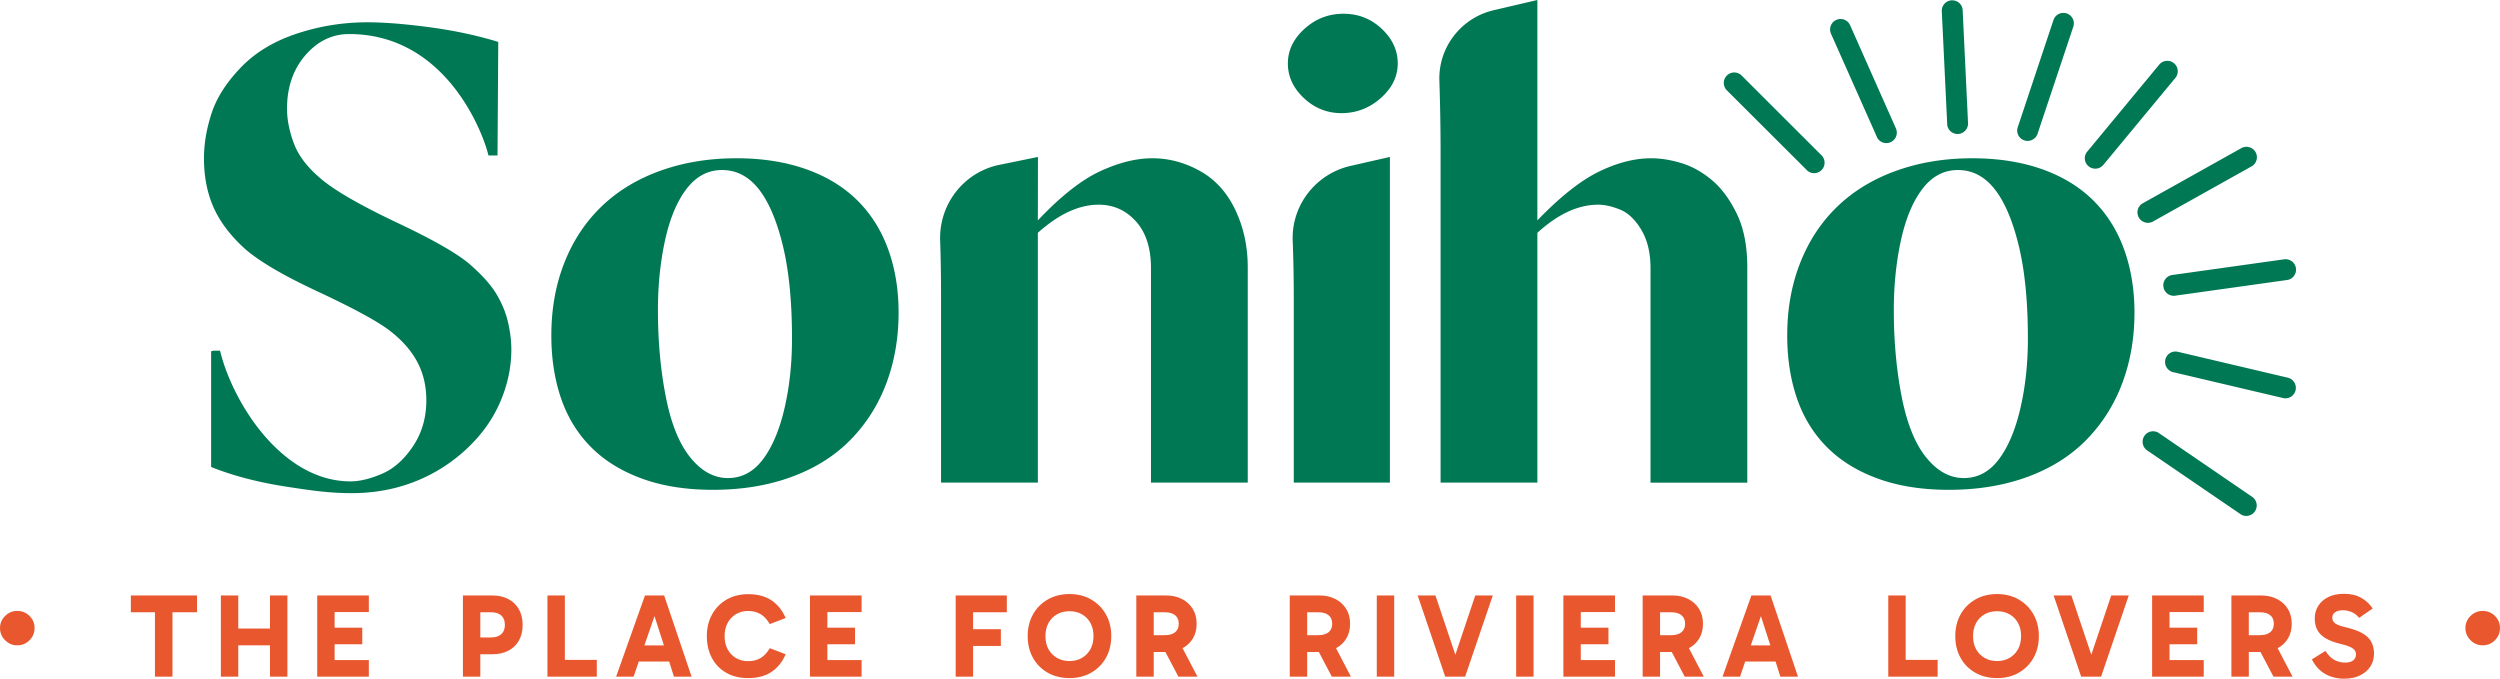 <svg xmlns="http://www.w3.org/2000/svg" data-name="Calque 1" viewBox="0 0 1290.596 350.368"><path d="M256.372 151.947c-2.812-4.732-7.37-9.842-13.665-15.365-6.313-5.513-18.746-12.653-37.309-21.43-18.572-8.784-31.51-16.154-38.825-22.118-7.315-5.964-12.213-12.149-14.685-18.563-2.472-6.414-3.712-12.553-3.712-18.406 0-11.028 3.143-20.199 9.446-27.513 6.304-7.315 13.84-10.973 22.625-10.973 50.422 0 69.454 51.866 71.898 62.663h4.687l.385-58.61c-11.027-3.373-22.9-5.909-35.618-7.6-12.718-1.681-23.35-2.527-31.905-2.527-12.6 0-24.812 1.967-36.62 5.909-11.827 3.933-21.448 9.787-28.873 17.552-7.426 7.765-12.434 15.64-15.016 23.635-2.591 7.986-3.887 15.696-3.887 23.12 0 9.236 1.571 17.506 4.723 24.821 3.152 7.315 8.27 14.29 15.365 20.934 7.085 6.635 19.923 14.29 38.485 22.946 18.563 8.675 31.005 15.42 37.3 20.262 6.304 4.843 11.037 10.182 14.18 16.036 3.151 5.854 4.732 12.488 4.732 19.923 0 8.996-2.307 16.927-6.92 23.791-4.613 6.865-9.961 11.597-16.035 14.18-6.084 2.59-11.487 3.887-16.21 3.887-35.37 0-60.77-40.553-67.331-67.478h-3.29l-1.305.294v59.758c11.257 4.503 24.14 7.876 38.66 10.127 14.51 2.252 23.02 3.373 34.047 3.373 32.503 0 51.938-16.036 59.483-23.12 7.535-7.095 13.224-15.08 17.046-23.967 3.832-8.895 5.744-17.956 5.744-27.182 0-4.282-.56-8.886-1.691-13.84-1.121-4.953-3.097-9.795-5.909-14.519zm186.077-48.639c-7.095-6.975-15.926-12.323-26.503-16.036-10.577-3.713-22.504-5.569-35.783-5.569-14.18 0-27.238 2.141-39.166 6.414-11.927 4.274-22.054 10.403-30.38 18.398-8.335 7.994-14.749 17.67-19.242 29.038-4.503 11.368-6.755 23.911-6.755 37.64 0 11.928 1.691 22.79 5.064 32.577 3.381 9.786 8.555 18.176 15.53 25.151 6.975 6.984 15.75 12.378 26.328 16.201 10.586 3.832 22.734 5.743 36.463 5.743 15.08 0 28.699-2.25 40.856-6.754 12.149-4.503 22.276-10.908 30.38-19.242 8.106-8.326 14.235-18.058 18.398-29.195 4.163-11.147 6.249-23.25 6.249-36.298 0-11.928-1.801-22.845-5.404-32.742-3.602-9.907-8.95-18.352-16.035-25.326zm-37.475 107.525c-2.591 11.138-6.304 19.923-11.137 26.337-4.843 6.414-10.862 9.621-18.067 9.621s-13.664-3.547-19.408-10.641c-5.743-7.085-9.961-17.552-12.663-31.391-2.702-13.84-4.052-28.754-4.052-44.734 0-12.829 1.24-24.867 3.712-36.124 2.481-11.248 6.194-20.088 11.147-26.502 4.944-6.414 11.027-9.622 18.232-9.622 7.425 0 13.729 3.263 18.902 9.796 5.174 6.525 9.337 16.256 12.489 29.195 3.152 12.948 4.732 28.984 4.732 48.107 0 12.837-1.295 24.82-3.887 35.958zm214.527-122.55c-7.875-4.393-16.09-6.58-24.646-6.58-8.334 0-17.33 2.252-27.007 6.745-9.686 4.512-20.373 12.948-32.071 25.326l.055-32.75-21.053 4.309c-17.846 4.273-30.077 20.548-29.434 38.89.303 8.904.46 18.25.46 28.037v96.893h49.972V120.189c10.797-9.677 21.264-14.52 31.39-14.52 7.655 0 14.07 2.877 19.243 8.61 5.174 5.735 7.765 13.785 7.765 24.141v110.733h49.963V138.08c0-10.797-2.132-20.703-6.414-29.71-4.273-8.996-10.347-15.695-18.223-20.087zM693.55 7.094c-7.655 0-14.354 2.582-20.088 7.765-5.744 5.174-8.61 11.138-8.61 17.892s2.756 12.71 8.27 17.892c5.513 5.174 11.983 7.765 19.408 7.765 7.655 0 14.409-2.591 20.263-7.765 5.853-5.183 8.775-11.138 8.775-17.892s-2.756-12.718-8.27-17.892c-5.514-5.183-12.103-7.765-19.748-7.765zM667.342 124.25a751.93 751.93 0 01.551 28.68v96.223h49.623V81.023l-20.281 4.613c-17.92 4.071-30.583 20.263-29.893 38.614zM883.79 93.015c-4.954-4.162-10.183-7.094-15.696-8.785-5.514-1.681-10.752-2.527-15.705-2.527-8.546 0-17.552 2.307-27.008 6.92-9.446 4.613-20.023 12.994-31.73 25.151V0l-22.588 5.284c-16.817 3.933-28.58 19.16-28 36.418.413 12.451.624 25.114.624 37.98v169.47h49.963V120.19c10.577-9.677 21.044-14.52 31.391-14.52 3.382 0 7.15.846 11.313 2.537s7.82 5.173 10.972 10.466c3.152 5.284 4.732 11.864 4.732 19.748v110.733h49.963V138.08c0-11.027-1.8-20.253-5.403-27.687-3.602-7.425-7.876-13.215-12.829-17.378zm196.671 10.293c-7.094-6.975-15.925-12.323-26.502-16.036-10.577-3.713-22.505-5.569-35.783-5.569-14.18 0-27.238 2.141-39.166 6.414-11.928 4.274-22.054 10.403-30.38 18.398-8.335 7.994-14.75 17.67-19.243 29.038-4.503 11.368-6.754 23.911-6.754 37.64 0 11.928 1.69 22.79 5.063 32.577 3.382 9.786 8.556 18.176 15.53 25.151 6.975 6.984 15.76 12.378 26.328 16.201 10.586 3.832 22.735 5.743 36.464 5.743 15.08 0 28.698-2.25 40.856-6.754 12.149-4.503 22.275-10.908 30.38-19.242 8.105-8.326 14.235-18.058 18.398-29.195 4.162-11.147 6.248-23.25 6.248-36.298 0-11.928-1.8-22.845-5.403-32.742-3.602-9.907-8.95-18.352-16.036-25.326zm-37.474 107.525c-2.591 11.138-6.304 19.923-11.138 26.337-4.842 6.414-10.861 9.621-18.066 9.621s-13.665-3.547-19.408-10.641c-5.743-7.085-9.961-17.552-12.663-31.391-2.702-13.84-4.053-28.754-4.053-44.734 0-12.829 1.24-24.867 3.713-36.124 2.481-11.248 6.194-20.088 11.147-26.502 4.944-6.414 11.027-9.622 18.231-9.622 7.426 0 13.73 3.263 18.903 9.796 5.174 6.525 9.337 16.256 12.489 29.195 3.152 12.948 4.732 28.984 4.732 48.107 0 12.837-1.296 24.82-3.887 35.958zm71.553 12.765a5.326 5.326 0 00-4.024-.863 5.377 5.377 0 00-3.484 2.272 5.405 5.405 0 001.411 7.497l48.542 33.155a5.398 5.398 0 002.624.685 5.375 5.375 0 004.447-2.36 5.363 5.363 0 00.85-4.044 5.358 5.358 0 00-2.26-3.456l-48.107-32.886zm66.512-28.621l-56.692-13.352-.528-.102c-2.797-.4-5.354 1.372-5.997 4.11a5.41 5.41 0 004.015 6.487l56.705 13.355c.43.105.86.154 1.29.154.974 0 1.934-.266 2.783-.787a5.394 5.394 0 002.442-3.385 5.406 5.406 0 00-4.018-6.48zm-60.13-52.92a5.362 5.362 0 00-4.08 5.991 5.372 5.372 0 002.096 3.563 5.367 5.367 0 003.997 1.033l57.688-8.088a5.3 5.3 0 003.568-2.057 5.381 5.381 0 001.054-4.039c-.416-2.938-3.127-4.98-6.094-4.592l-57.674 8.085-.555.104zm-9.452-27.713l50.855-28.446a5.34 5.34 0 002.567-3.217c.4-1.391.23-2.855-.48-4.138-1.454-2.593-4.75-3.514-7.346-2.076l-50.753 28.398-.541.325a5.373 5.373 0 00-1.642 7.078 5.419 5.419 0 004.724 2.758c.888 0 1.788-.22 2.616-.682zm-1.305-2.338zm14.056-75.687a5.376 5.376 0 00-1.94-3.678l-.005-.002c-2.284-1.893-5.695-1.574-7.596.716l-37.474 45.284a5.37 5.37 0 001.017 7.2 5.366 5.366 0 003.435 1.236 5.394 5.394 0 004.161-1.953l37.166-44.872a5.343 5.343 0 001.236-3.931zm-57.309-29.373l-.01-.003c-2.823-.93-5.879.593-6.823 3.411l-18.582 55.77a5.373 5.373 0 003.552 6.346 5.43 5.43 0 001.689.272c2.26 0 4.378-1.432 5.13-3.688l18.448-55.267a5.343 5.343 0 00-.272-4.115 5.38 5.38 0 00-3.132-2.726zm-55.432-5.364c-1.066-.98-2.501-1.454-3.91-1.417h-.01a5.408 5.408 0 00-5.132 5.646l2.813 58.718a5.367 5.367 0 005.337 4.637c.09 0 .178-.002.27-.005 2.966-.152 5.264-2.682 5.126-5.646l-2.766-58.193a5.328 5.328 0 00-1.728-3.74zm-56.386 11.441a5.34 5.34 0 00-2.964-2.846 5.414 5.414 0 00-4.164.102c-2.714 1.207-3.942 4.401-2.74 7.12l23.882 53.707a5.355 5.355 0 004.689 2.768 5.41 5.41 0 004.949-7.593l-23.652-53.258zm-55.991 25.981a5.316 5.316 0 00-3.783-1.59h-.026c-1.44 0-2.797.562-3.83 1.592a5.356 5.356 0 00-1.576 3.822 5.364 5.364 0 001.587 3.808l41.615 41.516a5.376 5.376 0 003.44 1.25 5.378 5.378 0 003.821-1.6c2.097-2.113 2.089-5.534-.01-7.626l-41.238-41.172z" fill="#007853"></path><path d="M8.88 333.144c-2.403 0-4.484-.88-6.241-2.638C.879 328.747 0 326.668 0 324.264c0-2.462.88-4.558 2.639-6.287 1.757-1.729 3.838-2.594 6.242-2.594 2.52 0 4.645.865 6.375 2.594 1.728 1.73 2.594 3.825 2.594 6.287 0 2.404-.866 4.483-2.594 6.242-1.73 1.759-3.856 2.638-6.375 2.638zm71.105 16.178v-33.236H67.553v-8.678h34.159v8.678H89.033v33.236h-9.048zm34.036 0v-41.914h8.986v17.05h16.372v-17.05h8.986v41.914h-8.986v-16.187h-16.372v16.187h-8.986zm76.382-8.555v8.555h-26.65v-41.914h26.65v8.555h-17.665v8.063h14.28v8.555h-14.28v8.186h17.665zm63.772-3.016h-6.217v11.571h-8.985v-41.914h15.202c3.159 0 5.908.616 8.247 1.846 2.339 1.232 4.155 2.985 5.447 5.263 1.293 2.277 1.939 4.975 1.939 8.094 0 3.119-.646 5.816-1.939 8.093-1.292 2.278-3.119 4.022-5.477 5.232-2.36 1.21-5.1 1.815-8.217 1.815zm-.615-21.665h-5.602v12.987h5.54c2.256 0 4.01-.554 5.262-1.662 1.25-1.108 1.878-2.708 1.878-4.8 0-2.175-.627-3.806-1.878-4.894-1.252-1.086-2.985-1.63-5.2-1.63zm54.53 33.236h-25.48v-41.914h8.985v33.236h16.495v8.678zm9.97 0l14.895-41.914h9.91l14.156 41.914h-9.109l-2.462-7.816h-15.695l-2.647 7.816h-9.047zm14.587-16.126h10.095l-4.862-15.14-5.233 15.14zm53.547 16.864c-4.35 0-8.124-.922-11.324-2.769-3.201-1.846-5.663-4.4-7.386-7.663-1.723-3.262-2.585-7.006-2.585-11.232 0-4.226.902-7.971 2.708-11.233 1.805-3.261 4.318-5.816 7.54-7.663 3.22-1.846 6.903-2.77 11.047-2.77 4.883 0 8.914 1.068 12.095 3.202 3.18 2.134 5.61 5.17 7.293 9.108l-8.186 3.14c-1.354-2.339-2.944-4.052-4.769-5.14-1.827-1.087-3.97-1.63-6.433-1.63-2.339 0-4.422.543-6.247 1.63-1.826 1.088-3.261 2.596-4.307 4.524-1.047 1.93-1.57 4.207-1.57 6.832 0 2.627.523 4.904 1.57 6.832 1.046 1.93 2.481 3.426 4.307 4.493 1.825 1.067 3.908 1.6 6.247 1.6 2.462 0 4.606-.533 6.433-1.6 1.825-1.067 3.415-2.77 4.77-5.109l8.185 3.14c-1.683 3.939-4.113 6.976-7.293 9.109-3.18 2.133-7.212 3.2-12.095 3.2zm58.596-9.293v8.555h-26.65v-41.914h26.65v8.555h-17.665v8.063h14.28v8.555h-14.28v8.186h17.665zm57.554 8.555h-8.986v-41.914h26.405v8.678h-17.42v8.74h14.342v8.617h-14.341v15.88zm28.189-20.926c0-4.226.912-7.971 2.738-11.233 1.826-3.261 4.37-5.826 7.632-7.693 3.263-1.867 7.006-2.8 11.234-2.8 4.184 0 7.897.933 11.14 2.8 3.24 1.867 5.785 4.432 7.631 7.693 1.847 3.262 2.77 7.007 2.77 11.233 0 4.226-.923 7.97-2.77 11.232-1.845 3.263-4.39 5.817-7.632 7.663-3.242 1.847-6.955 2.77-11.14 2.77-4.227 0-7.97-.923-11.233-2.77-3.261-1.846-5.806-4.4-7.632-7.663-1.826-3.262-2.738-7.006-2.738-11.232zm9.17 0c0 2.627.533 4.893 1.6 6.801 1.067 1.908 2.534 3.396 4.401 4.462 1.867 1.068 4.01 1.601 6.433 1.601 2.379 0 4.502-.533 6.37-1.6 1.866-1.067 3.333-2.564 4.4-4.494 1.067-1.928 1.6-4.205 1.6-6.832 0-2.585-.533-4.84-1.6-6.77-1.067-1.928-2.534-3.415-4.4-4.462-1.868-1.046-3.991-1.57-6.37-1.57-2.422 0-4.566.524-6.433 1.57-1.867 1.047-3.334 2.534-4.4 4.462-1.068 1.93-1.6 4.207-1.6 6.832zm46.901 20.926v-41.914h15.448c2.995 0 5.672.595 8.032 1.785 2.358 1.19 4.226 2.873 5.6 5.046 1.375 2.176 2.062 4.761 2.062 7.756 0 2.954-.656 5.508-1.969 7.662-1.314 2.155-3.078 3.807-5.294 4.956l7.695 14.71h-9.848l-6.709-12.74h-6.032v12.74h-8.985zm14.771-33.236h-5.786v11.818h5.786c2.256 0 4.01-.502 5.262-1.508 1.252-1.005 1.878-2.472 1.878-4.4s-.626-3.396-1.878-4.402c-1.252-1.005-3.006-1.508-5.262-1.508zm64.448 33.236v-41.914h15.448c2.996 0 5.672.595 8.033 1.785 2.358 1.19 4.225 2.873 5.6 5.046 1.374 2.176 2.062 4.761 2.062 7.756 0 2.954-.656 5.508-1.969 7.662-1.314 2.155-3.078 3.807-5.294 4.956l7.694 14.71h-9.847l-6.71-12.74h-6.031v12.74h-8.986zm14.772-33.236h-5.786v11.818h5.786c2.256 0 4.01-.502 5.261-1.508 1.252-1.005 1.878-2.472 1.878-4.4s-.626-3.396-1.878-4.402c-1.252-1.005-3.005-1.508-5.261-1.508zm39.145 33.236h-8.986v-41.914h8.985v41.914zm26.341 0l-14.218-41.914h9.171l10.279 30.59 10.279-30.59h9.047l-14.28 41.914h-10.278zm45.607 0h-8.986v-41.914h8.985v41.914zm42.038-8.555v8.555h-26.65v-41.914h26.65v8.555H816.06v8.063h14.279v8.555h-14.28v8.186h17.666zm14.278 8.555v-41.914h15.448c2.995 0 5.672.595 8.032 1.785 2.359 1.19 4.226 2.873 5.601 5.046 1.374 2.176 2.061 4.761 2.061 7.756 0 2.954-.656 5.508-1.968 7.662-1.315 2.155-3.078 3.807-5.294 4.956l7.694 14.71h-9.848l-6.709-12.74h-6.032v12.74h-8.985zm14.771-33.236h-5.786v11.818h5.786c2.256 0 4.01-.502 5.262-1.508 1.252-1.005 1.878-2.472 1.878-4.4s-.626-3.396-1.878-4.402c-1.252-1.005-3.006-1.508-5.262-1.508zm26.466 33.236l14.895-41.914h9.91l14.155 41.914h-9.108l-2.462-7.816h-15.695l-2.647 7.816h-9.048zm14.587-16.126h10.095l-4.862-15.14-5.233 15.14zm96.454 16.126h-25.48v-41.914h8.985v33.236h16.495v8.678zm9.111-20.926c0-4.226.912-7.971 2.738-11.233 1.825-3.261 4.37-5.826 7.632-7.693 3.262-1.867 7.006-2.8 11.233-2.8 4.185 0 7.898.933 11.14 2.8 3.241 1.867 5.786 4.432 7.632 7.693 1.846 3.262 2.77 7.007 2.77 11.233 0 4.226-.924 7.97-2.77 11.232-1.846 3.263-4.391 5.817-7.632 7.663-3.242 1.847-6.955 2.77-11.14 2.77-4.227 0-7.97-.923-11.233-2.77-3.262-1.846-5.807-4.4-7.632-7.663-1.826-3.262-2.738-7.006-2.738-11.232zm9.17 0c0 2.627.533 4.893 1.6 6.801 1.067 1.908 2.533 3.396 4.4 4.462 1.868 1.068 4.011 1.601 6.433 1.601 2.379 0 4.502-.533 6.37-1.6 1.866-1.067 3.333-2.564 4.4-4.494 1.067-1.928 1.601-4.205 1.601-6.832 0-2.585-.534-4.84-1.6-6.77-1.068-1.928-2.535-3.415-4.4-4.462-1.869-1.046-3.992-1.57-6.37-1.57-2.423 0-4.566.524-6.434 1.57-1.867 1.047-3.334 2.534-4.4 4.462-1.067 1.93-1.6 4.207-1.6 6.832zm55.824 20.926l-14.218-41.914h9.17l10.28 30.59 10.278-30.59h9.047l-14.279 41.914h-10.278zm63.273-8.555v8.555h-26.651v-41.914h26.65v8.555h-17.665v8.063h14.28v8.555h-14.28v8.186h17.665zm14.278 8.555v-41.914h15.448c2.995 0 5.672.595 8.032 1.785 2.358 1.19 4.226 2.873 5.6 5.046 1.375 2.176 2.062 4.761 2.062 7.756 0 2.954-.656 5.508-1.969 7.662-1.314 2.155-3.078 3.807-5.294 4.956l7.695 14.71h-9.848l-6.709-12.74h-6.032v12.74h-8.986zm14.771-33.236h-5.786v11.818h5.786c2.256 0 4.01-.502 5.262-1.508 1.252-1.005 1.878-2.472 1.878-4.4s-.626-3.396-1.878-4.402c-1.252-1.005-3.006-1.508-5.262-1.508zm43.453 34.282c-3.653 0-6.915-.81-9.787-2.43s-5.17-4.134-6.893-7.54l7.017-4.37c2.462 4.022 5.847 6.032 10.155 6.032 1.847 0 3.24-.39 4.185-1.17.944-.778 1.416-1.805 1.416-3.077 0-.779-.216-1.477-.647-2.093-.43-.615-1.2-1.19-2.307-1.723-1.109-.533-2.708-1.047-4.801-1.539-3.447-.82-6.155-1.846-8.125-3.077-1.969-1.231-3.364-2.687-4.185-4.37-.82-1.682-1.231-3.59-1.231-5.724 0-2.42.605-4.595 1.815-6.524s2.945-3.447 5.202-4.555c2.255-1.108 4.944-1.662 8.062-1.662 3.53 0 6.514.698 8.956 2.093 2.44 1.395 4.4 3.222 5.878 5.477l-7.017 4.863c-1.067-1.395-2.35-2.4-3.846-3.016-1.5-.615-2.986-.923-4.463-.923-1.765 0-3.129.349-4.093 1.046-.965.698-1.446 1.642-1.446 2.831 0 1.15.481 2.104 1.446 2.862.964.76 2.902 1.468 5.817 2.124 5.17 1.231 8.841 2.903 11.017 5.016 2.174 2.114 3.262 4.976 3.262 8.586 0 2.462-.626 4.657-1.877 6.586-1.253 1.929-3.026 3.457-5.324 4.585-2.3 1.128-5.027 1.692-8.186 1.692zm71.465-17.224c-2.404 0-4.484-.88-6.242-2.638-1.759-1.759-2.639-3.838-2.639-6.242 0-2.462.88-4.558 2.639-6.287 1.758-1.729 3.838-2.594 6.242-2.594 2.52 0 4.645.865 6.375 2.594 1.728 1.73 2.594 3.825 2.594 6.287 0 2.404-.866 4.483-2.594 6.242-1.73 1.759-3.856 2.638-6.375 2.638z" fill="#e8572e"></path></svg>